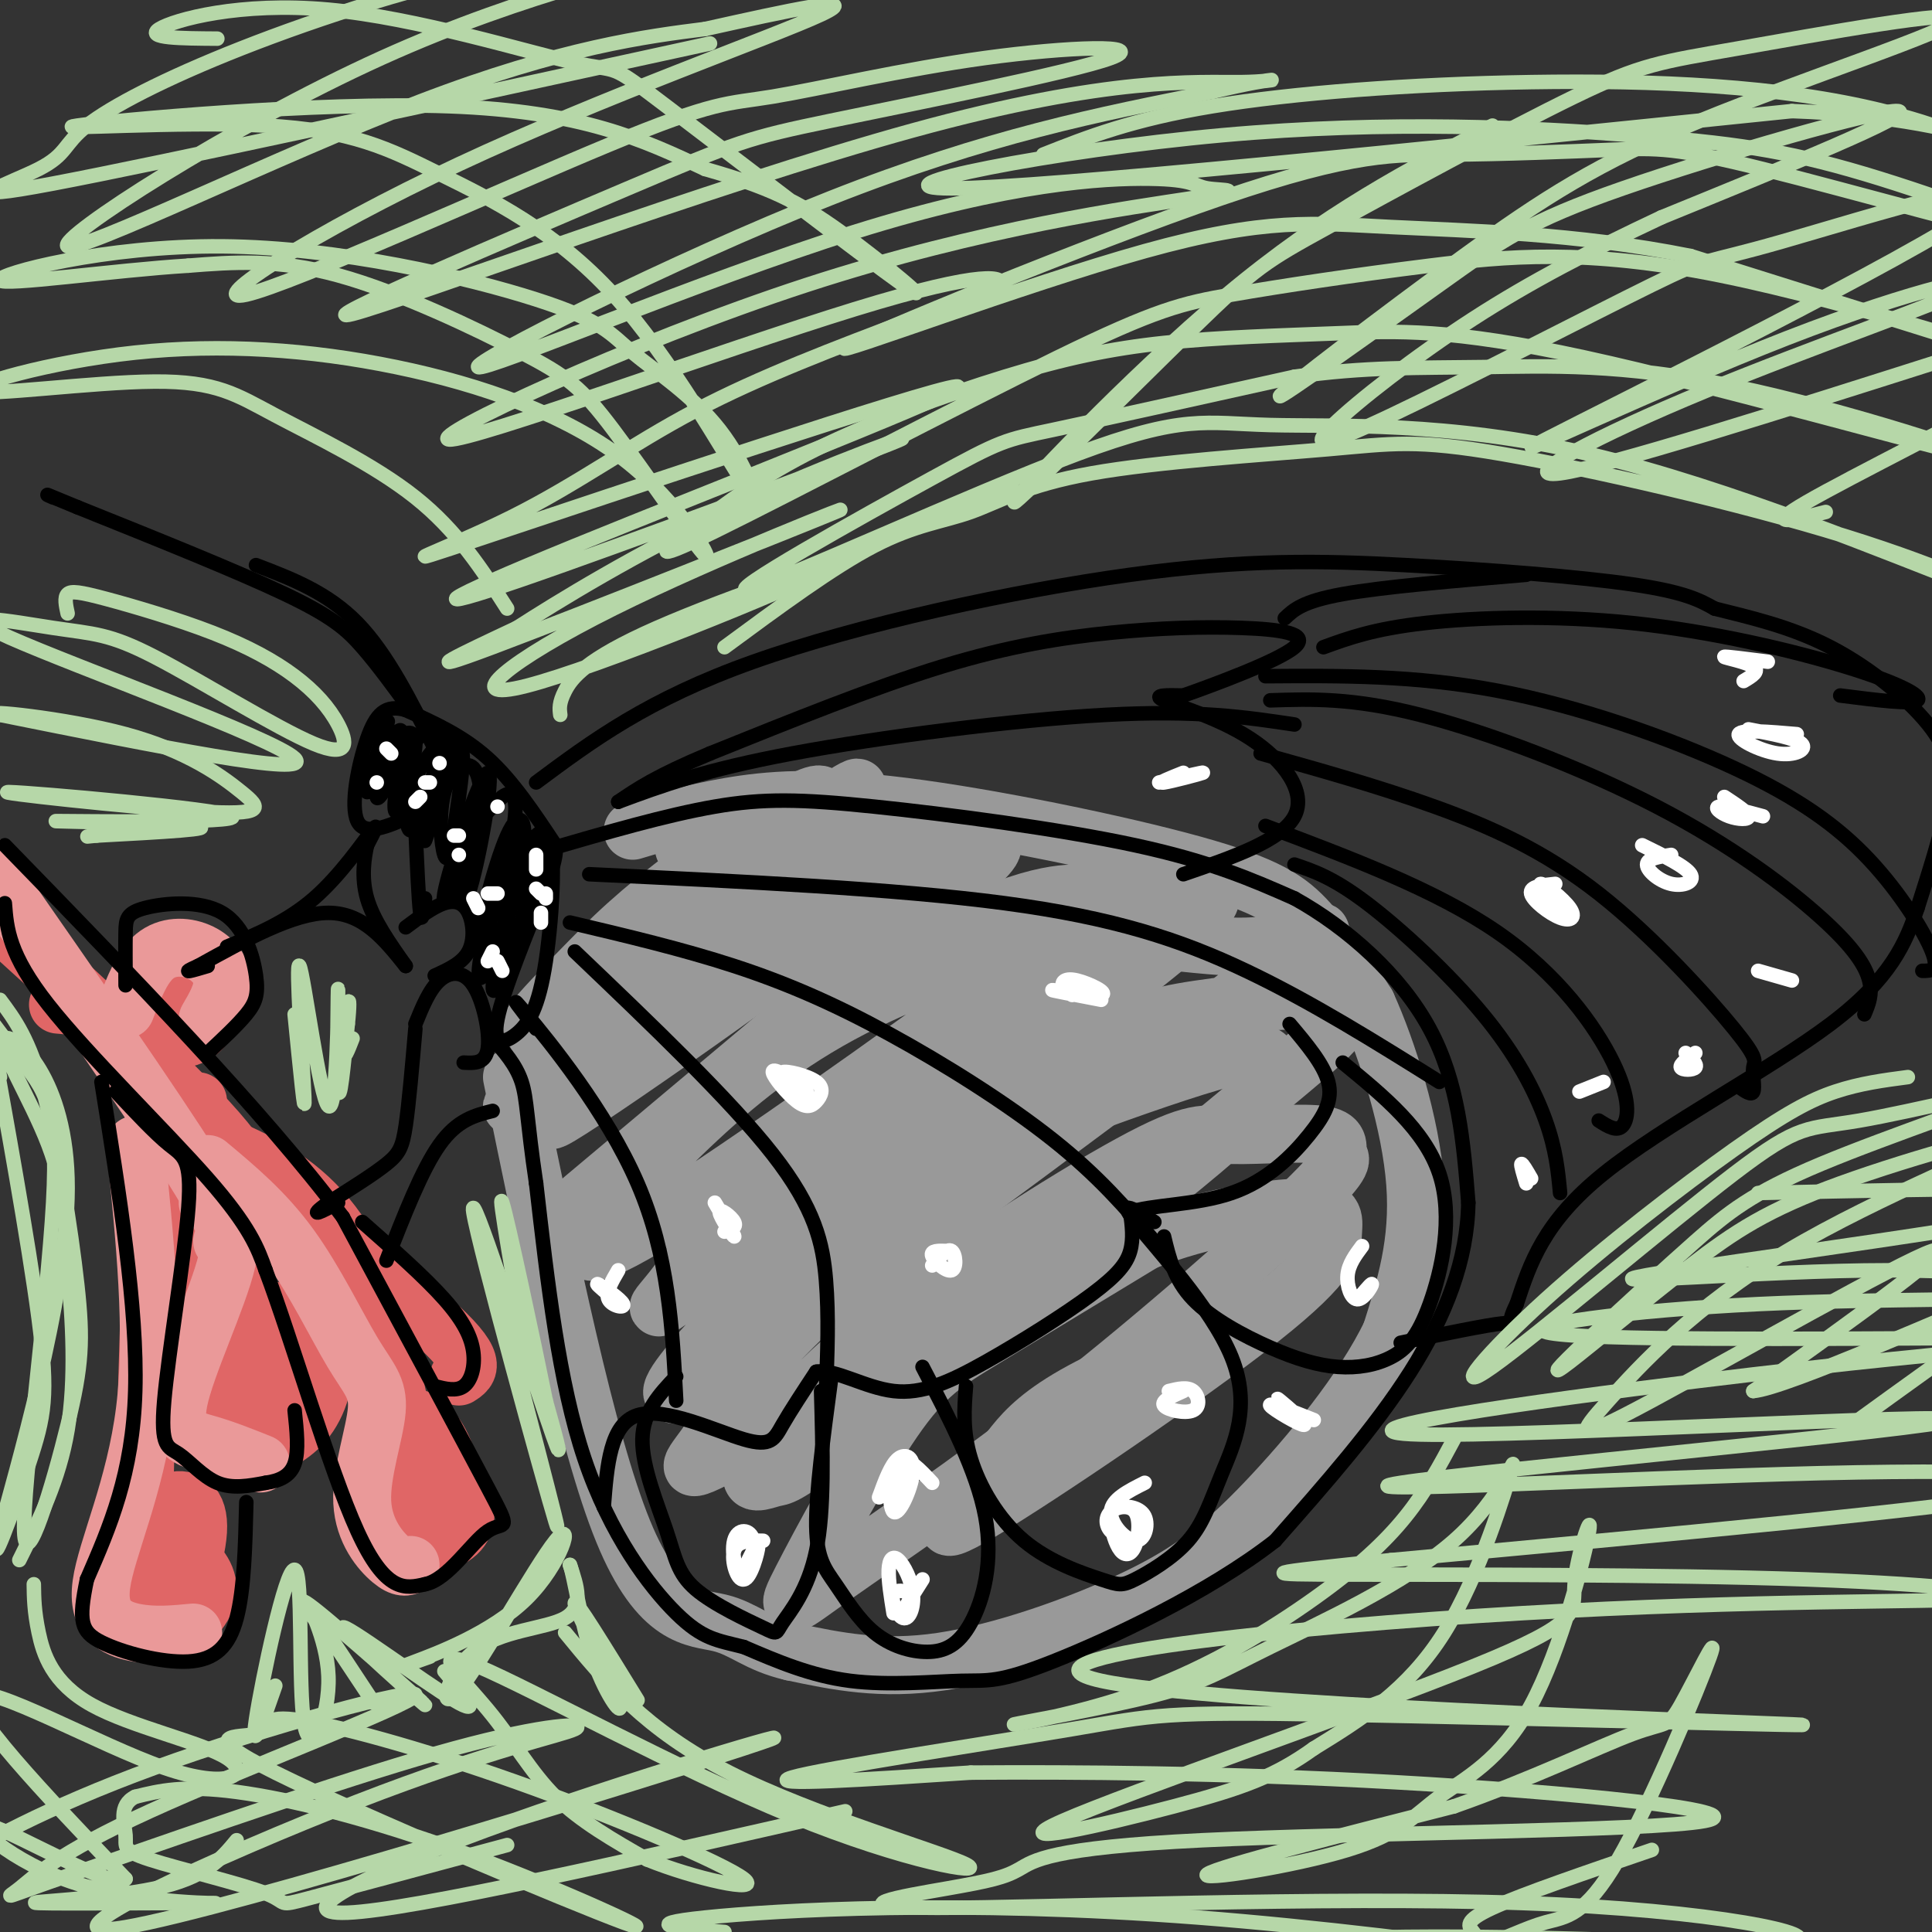<svg viewBox='0 0 400 400' version='1.1' xmlns='http://www.w3.org/2000/svg' xmlns:xlink='http://www.w3.org/1999/xlink'><rect x="0" y="0" width="400" height="400" fill="#333333" stroke="none"/><g fill='none' stroke='#e06666' stroke-width='12' stroke-linecap='round' stroke-linejoin='round'><path d='M43,294c-2.730,-4.572 -5.460,-9.144 -6,-12c-0.540,-2.856 1.110,-3.995 4,-6c2.890,-2.005 7.020,-4.874 12,-5c4.980,-0.126 10.811,2.492 13,7c2.189,4.508 0.737,10.908 -2,15c-2.737,4.092 -6.759,5.878 -10,7c-3.241,1.122 -5.703,1.582 -9,0c-3.297,-1.582 -7.430,-5.205 -8,-10c-0.570,-4.795 2.423,-10.763 6,-14c3.577,-3.237 7.738,-3.742 11,-3c3.262,0.742 5.625,2.732 7,5c1.375,2.268 1.764,4.815 1,8c-0.764,3.185 -2.680,7.008 -6,9c-3.320,1.992 -8.045,2.152 -11,0c-2.955,-2.152 -4.142,-6.618 -3,-11c1.142,-4.382 4.612,-8.681 8,-10c3.388,-1.319 6.694,0.340 10,2'/><path d='M60,276c1.703,1.505 0.960,4.268 -1,7c-1.960,2.732 -5.138,5.434 -8,6c-2.862,0.566 -5.408,-1.005 -6,-4c-0.592,-2.995 0.770,-7.413 3,-9c2.230,-1.587 5.330,-0.343 6,2c0.670,2.343 -1.089,5.785 -3,8c-1.911,2.215 -3.975,3.204 -5,3c-1.025,-0.204 -1.013,-1.602 -1,-3'/><path d='M31,336c-2.124,-2.101 -4.248,-4.202 -5,-7c-0.752,-2.798 -0.133,-6.295 2,-8c2.133,-1.705 5.780,-1.620 9,0c3.220,1.620 6.014,4.775 6,8c-0.014,3.225 -2.835,6.520 -6,8c-3.165,1.480 -6.676,1.144 -9,-2c-2.324,-3.144 -3.463,-9.095 -2,-14c1.463,-4.905 5.529,-8.762 9,-10c3.471,-1.238 6.348,0.145 6,6c-0.348,5.855 -3.922,16.183 -7,19c-3.078,2.817 -5.660,-1.877 -6,-7c-0.340,-5.123 1.561,-10.674 4,-13c2.439,-2.326 5.417,-1.428 7,0c1.583,1.428 1.772,3.384 1,7c-0.772,3.616 -2.506,8.890 -4,11c-1.494,2.110 -2.747,1.055 -4,0'/><path d='M32,334c-0.167,-2.833 1.417,-9.917 3,-17'/><path d='M85,323c-3.543,-6.394 -7.085,-12.787 -7,-18c0.085,-5.213 3.799,-9.244 7,-9c3.201,0.244 5.891,4.765 7,10c1.109,5.235 0.639,11.186 -1,14c-1.639,2.814 -4.447,2.491 -7,1c-2.553,-1.491 -4.853,-4.152 -6,-8c-1.147,-3.848 -1.143,-8.884 0,-12c1.143,-3.116 3.425,-4.313 5,-5c1.575,-0.687 2.444,-0.864 5,2c2.556,2.864 6.799,8.768 8,13c1.201,4.232 -0.640,6.790 -4,8c-3.360,1.210 -8.237,1.070 -11,-3c-2.763,-4.070 -3.411,-12.070 -2,-17c1.411,-4.930 4.880,-6.789 8,-5c3.120,1.789 5.891,7.225 6,11c0.109,3.775 -2.446,5.887 -5,8'/><path d='M88,313c-2.167,0.000 -5.083,-4.000 -8,-8'/><path d='M50,277c0.571,-9.000 1.143,-18.000 2,-24c0.857,-6.000 2.000,-9.000 -9,-21c-11.000,-12.000 -34.143,-33.000 -43,-41c-8.857,-8.000 -3.429,-3.000 2,2'/><path d='M12,208c6.600,0.578 13.200,1.156 18,16c4.800,14.844 7.800,43.956 9,54c1.200,10.044 0.600,1.022 0,-8'/><path d='M31,269c-0.667,21.333 -1.333,42.667 -1,50c0.333,7.333 1.667,0.667 3,-6'/><path d='M85,302c-3.024,-14.774 -6.048,-29.548 -11,-40c-4.952,-10.452 -11.833,-16.583 -20,-21c-8.167,-4.417 -17.619,-7.119 -20,-9c-2.381,-1.881 2.310,-2.940 7,-4'/><path d='M95,285c2.222,-1.400 4.444,-2.800 -6,-12c-10.444,-9.200 -33.556,-26.200 -44,-35c-10.444,-8.800 -8.222,-9.400 -6,-10'/><path d='M31,216c1.756,-3.975 3.511,-7.951 6,-9c2.489,-1.049 5.711,0.828 6,3c0.289,2.172 -2.354,4.639 -5,5c-2.646,0.361 -5.296,-1.384 -6,-4c-0.704,-2.616 0.538,-6.101 2,-8c1.462,-1.899 3.144,-2.210 5,-2c1.856,0.210 3.884,0.941 2,4c-1.884,3.059 -7.681,8.445 -9,9c-1.319,0.555 1.841,-3.723 5,-8'/></g>
<g fill='none' stroke='#ea9999' stroke-width='12' stroke-linecap='round' stroke-linejoin='round'><path d='M54,303c-3.649,-1.464 -7.298,-2.929 -11,-4c-3.702,-1.071 -7.458,-1.750 -6,-9c1.458,-7.250 8.131,-21.071 10,-29c1.869,-7.929 -1.065,-9.964 -4,-12'/><path d='M46,257c1.083,-1.000 2.167,-2.000 -6,-15c-8.167,-13.000 -25.583,-38.000 -43,-63'/><path d='M28,237c2.000,19.470 4.000,38.940 2,55c-2.000,16.060 -8.000,28.708 -9,36c-1.000,7.292 3.000,9.226 7,10c4.000,0.774 8.000,0.387 12,0'/><path d='M85,324c-0.900,0.418 -1.800,0.835 -4,-1c-2.200,-1.835 -5.700,-5.923 -6,-12c-0.300,-6.077 2.600,-14.144 3,-19c0.400,-4.856 -1.700,-6.500 -5,-12c-3.300,-5.500 -7.800,-14.857 -13,-22c-5.200,-7.143 -11.100,-12.071 -17,-17'/><path d='M26,209c1.685,-4.405 3.369,-8.810 6,-11c2.631,-2.190 6.208,-2.167 9,-1c2.792,1.167 4.798,3.476 5,6c0.202,2.524 -1.399,5.262 -3,8'/></g>
<g fill='none' stroke='#999999' stroke-width='12' stroke-linecap='round' stroke-linejoin='round'><path d='M131,172c6.022,-1.818 12.045,-3.636 20,-5c7.955,-1.364 17.844,-2.273 36,0c18.156,2.273 44.581,7.727 60,12c15.419,4.273 19.834,7.364 24,12c4.166,4.636 8.083,10.818 12,17'/><path d='M283,208c4.311,9.489 9.089,24.711 10,37c0.911,12.289 -2.044,21.644 -5,31'/><path d='M288,276c-5.565,11.724 -16.976,25.534 -26,35c-9.024,9.466 -15.660,14.587 -27,20c-11.340,5.413 -27.383,11.118 -40,13c-12.617,1.882 -21.809,-0.059 -31,-2'/><path d='M164,342c-7.274,-1.655 -9.958,-4.792 -15,-6c-5.042,-1.208 -12.440,-0.488 -20,-19c-7.560,-18.512 -15.280,-56.256 -23,-94'/><path d='M152,178c-6.051,-0.824 -12.103,-1.647 -10,-3c2.103,-1.353 12.359,-3.235 23,-6c10.641,-2.765 21.667,-6.415 10,2c-11.667,8.415 -46.027,28.893 -48,29c-1.973,0.107 28.440,-20.157 42,-30c13.560,-9.843 10.266,-9.265 -5,2c-15.266,11.265 -42.505,33.219 -51,39c-8.495,5.781 1.752,-4.609 12,-15'/><path d='M125,196c5.807,-5.851 14.324,-12.980 26,-21c11.676,-8.020 26.509,-16.932 15,-4c-11.509,12.932 -49.362,47.709 -58,56c-8.638,8.291 11.939,-9.905 36,-26c24.061,-16.095 51.605,-30.089 41,-20c-10.605,10.089 -59.358,44.261 -69,50c-9.642,5.739 19.828,-16.957 36,-29c16.172,-12.043 19.046,-13.435 27,-17c7.954,-3.565 20.987,-9.304 25,-10c4.013,-0.696 -0.993,3.652 -6,8'/><path d='M198,183c-21.197,18.312 -71.189,60.093 -77,65c-5.811,4.907 32.559,-27.061 58,-44c25.441,-16.939 37.952,-18.849 43,-19c5.048,-0.151 2.634,1.457 7,-1c4.366,-2.457 15.512,-8.977 0,3c-15.512,11.977 -57.682,42.452 -81,58c-23.318,15.548 -27.785,16.167 -26,12c1.785,-4.167 9.821,-13.122 19,-22c9.179,-8.878 19.502,-17.679 33,-25c13.498,-7.321 30.173,-13.163 48,-19c17.827,-5.837 36.808,-11.668 25,0c-11.808,11.668 -54.404,40.834 -97,70'/><path d='M150,261c-18.008,13.130 -14.530,10.953 -10,5c4.530,-5.953 10.110,-15.684 26,-28c15.890,-12.316 42.089,-27.219 56,-35c13.911,-7.781 15.534,-8.441 21,-8c5.466,0.441 14.775,1.983 23,0c8.225,-1.983 15.367,-7.492 -12,13c-27.367,20.492 -89.244,66.986 -108,78c-18.756,11.014 5.609,-13.450 18,-26c12.391,-12.550 12.808,-13.185 22,-19c9.192,-5.815 27.160,-16.809 38,-23c10.840,-6.191 14.551,-7.579 24,-9c9.449,-1.421 24.636,-2.876 29,-1c4.364,1.876 -2.094,7.082 -14,17c-11.906,9.918 -29.259,24.548 -49,38c-19.741,13.452 -41.871,25.726 -64,38'/><path d='M150,301c-10.791,5.816 -5.769,1.357 -3,-3c2.769,-4.357 3.284,-8.611 13,-19c9.716,-10.389 28.631,-26.913 40,-36c11.369,-9.087 15.190,-10.738 24,-14c8.810,-3.262 22.610,-8.134 30,-10c7.390,-1.866 8.372,-0.727 9,1c0.628,1.727 0.903,4.042 -5,10c-5.903,5.958 -17.982,15.557 -35,29c-17.018,13.443 -38.973,30.728 -50,39c-11.027,8.272 -11.125,7.532 -13,8c-1.875,0.468 -5.526,2.146 -4,-2c1.526,-4.146 8.230,-14.116 24,-27c15.770,-12.884 40.606,-28.683 54,-36c13.394,-7.317 15.347,-6.153 21,-6c5.653,0.153 15.005,-0.704 19,0c3.995,0.704 2.631,2.970 3,4c0.369,1.030 2.470,0.823 -7,10c-9.470,9.177 -30.510,27.736 -50,43c-19.490,15.264 -37.430,27.231 -47,34c-9.570,6.769 -10.771,8.340 -7,1c3.771,-7.340 12.515,-23.592 19,-33c6.485,-9.408 10.710,-11.974 19,-17c8.290,-5.026 20.645,-12.513 33,-20'/><path d='M237,257c12.221,-4.867 26.274,-7.034 33,-7c6.726,0.034 6.126,2.267 6,5c-0.126,2.733 0.224,5.964 -15,18c-15.224,12.036 -46.021,32.877 -58,40c-11.979,7.123 -5.139,0.528 -1,-4c4.139,-4.528 5.576,-6.988 8,-10c2.424,-3.012 5.835,-6.575 14,-11c8.165,-4.425 21.082,-9.713 34,-15'/></g>
<g fill='none' stroke='#000000' stroke-width='3' stroke-linecap='round' stroke-linejoin='round'><path d='M113,176c12.470,-3.631 24.940,-7.262 35,-9c10.060,-1.738 17.708,-1.583 33,0c15.292,1.583 38.226,4.595 54,8c15.774,3.405 24.387,7.202 33,11'/><path d='M268,186c11.000,6.111 22.000,15.889 28,27c6.000,11.111 7.000,23.556 8,36'/><path d='M304,249c-0.178,11.822 -4.622,23.378 -12,35c-7.378,11.622 -17.689,23.311 -28,35'/><path d='M264,319c-13.895,10.856 -34.632,20.498 -46,25c-11.368,4.502 -13.368,3.866 -19,4c-5.632,0.134 -14.895,1.038 -23,0c-8.105,-1.038 -15.053,-4.019 -22,-7'/><path d='M154,341c-5.560,-1.440 -8.458,-1.542 -14,-7c-5.542,-5.458 -13.726,-16.274 -19,-32c-5.274,-15.726 -7.637,-36.363 -10,-57'/><path d='M111,245c-1.956,-13.133 -1.844,-17.467 -3,-21c-1.156,-3.533 -3.578,-6.267 -6,-9'/><path d='M115,175c-4.417,-6.667 -8.833,-13.333 -14,-18c-5.167,-4.667 -11.083,-7.333 -17,-10'/><path d='M84,147c-4.190,-1.214 -6.167,0.750 -8,6c-1.833,5.250 -3.524,13.786 -2,17c1.524,3.214 6.262,1.107 11,-1'/><path d='M85,169c2.000,-1.333 1.500,-4.167 1,-7'/><path d='M85,147c-3.400,-4.667 -6.800,-9.333 -10,-13c-3.200,-3.667 -6.200,-6.333 -16,-11c-9.800,-4.667 -26.400,-11.333 -43,-18'/><path d='M16,105c-8.000,-3.333 -6.500,-2.667 -5,-2'/><path d='M53,117c7.417,2.833 14.833,5.667 21,12c6.167,6.333 11.083,16.167 16,26'/><path d='M47,196c6.244,-2.600 12.489,-5.200 18,-10c5.511,-4.800 10.289,-11.800 12,-14c1.711,-2.200 0.356,0.400 -1,3'/><path d='M76,175c-0.511,2.289 -1.289,6.511 0,11c1.289,4.489 4.644,9.244 8,14'/><path d='M84,200c-4.417,-5.500 -8.833,-11.000 -16,-11c-7.167,0.000 -17.083,5.500 -27,11'/><path d='M41,200c-4.167,1.833 -1.083,0.917 2,0'/><path d='M86,213c-0.667,7.733 -1.333,15.467 -2,20c-0.667,4.533 -1.333,5.867 -4,8c-2.667,2.133 -7.333,5.067 -12,8'/><path d='M68,249c-2.489,1.778 -2.711,2.222 -2,2c0.711,-0.222 2.356,-1.111 4,-2'/><path d='M102,230c-3.667,0.917 -7.333,1.833 -11,7c-3.667,5.167 -7.333,14.583 -11,24'/><path d='M86,212c1.440,-3.548 2.881,-7.095 5,-9c2.119,-1.905 4.917,-2.167 7,1c2.083,3.167 3.452,9.762 3,13c-0.452,3.238 -2.726,3.119 -5,3'/><path d='M90,202c2.857,-1.298 5.714,-2.595 7,-5c1.286,-2.405 1.000,-5.917 0,-8c-1.000,-2.083 -2.714,-2.738 -5,-2c-2.286,0.738 -5.143,2.869 -8,5'/><path d='M86,171c0.333,7.750 0.667,15.500 1,18c0.333,2.500 0.667,-0.250 1,-3'/><path d='M78,158c1.470,-5.358 2.940,-10.717 2,-8c-0.940,2.717 -4.290,13.509 -4,14c0.290,0.491 4.221,-9.318 6,-12c1.779,-2.682 1.405,1.762 0,6c-1.405,4.238 -3.840,8.270 -4,7c-0.160,-1.270 1.957,-7.842 4,-11c2.043,-3.158 4.012,-2.902 4,0c-0.012,2.902 -2.006,8.451 -4,14'/><path d='M82,168c-0.662,0.306 -0.316,-5.929 2,-11c2.316,-5.071 6.603,-8.980 7,-5c0.397,3.980 -3.097,15.848 -5,19c-1.903,3.152 -2.217,-2.411 -1,-7c1.217,-4.589 3.964,-8.202 6,-10c2.036,-1.798 3.360,-1.781 2,4c-1.360,5.781 -5.405,17.326 -5,16c0.405,-1.326 5.258,-15.522 7,-18c1.742,-2.478 0.371,6.761 -1,16'/><path d='M94,172c-0.520,4.273 -1.321,6.955 -2,5c-0.679,-1.955 -1.237,-8.547 0,-13c1.237,-4.453 4.269,-6.766 6,-5c1.731,1.766 2.160,7.610 0,15c-2.160,7.390 -6.910,16.325 -6,11c0.910,-5.325 7.481,-24.912 9,-25c1.519,-0.088 -2.014,19.322 -4,25c-1.986,5.678 -2.425,-2.378 -1,-8c1.425,-5.622 4.712,-8.811 8,-12'/><path d='M104,165c2.191,-1.728 3.667,-0.050 2,8c-1.667,8.050 -6.479,22.470 -7,22c-0.521,-0.470 3.247,-15.829 6,-22c2.753,-6.171 4.489,-3.153 3,5c-1.489,8.153 -6.204,21.441 -8,24c-1.796,2.559 -0.672,-5.610 2,-13c2.672,-7.390 6.891,-14.001 9,-16c2.109,-1.999 2.106,0.616 0,8c-2.106,7.384 -6.316,19.538 -8,23c-1.684,3.462 -0.842,-1.769 0,-7'/><path d='M103,197c2.194,-7.866 7.679,-24.030 10,-24c2.321,0.030 1.478,16.256 0,26c-1.478,9.744 -3.590,13.008 -6,15c-2.410,1.992 -5.117,2.712 -4,-3c1.117,-5.712 6.059,-17.856 11,-30'/><path d='M114,181c1.833,-6.000 0.917,-6.000 0,-6'/><path d='M122,181c31.644,1.489 63.289,2.978 86,6c22.711,3.022 36.489,7.578 50,14c13.511,6.422 26.756,14.711 40,23'/><path d='M118,191c11.637,2.750 23.274,5.500 34,9c10.726,3.500 20.542,7.750 32,14c11.458,6.250 24.560,14.500 34,22c9.440,7.500 15.220,14.250 21,21'/><path d='M119,197c16.089,15.356 32.178,30.711 41,42c8.822,11.289 10.378,18.511 11,26c0.622,7.489 0.311,15.244 0,23'/><path d='M111,213c-3.222,-4.156 -6.444,-8.311 -2,-3c4.444,5.311 16.556,20.089 23,35c6.444,14.911 7.222,29.956 8,45'/><path d='M125,312c0.667,-8.619 1.333,-17.238 7,-19c5.667,-1.762 16.333,3.333 22,5c5.667,1.667 6.333,-0.095 8,-3c1.667,-2.905 4.333,-6.952 7,-11'/><path d='M169,284c3.877,-0.627 10.069,3.304 16,4c5.931,0.696 11.600,-1.844 19,-6c7.400,-4.156 16.531,-9.926 22,-14c5.469,-4.074 7.277,-6.450 8,-9c0.723,-2.550 0.362,-5.275 0,-8'/><path d='M234,251c3.876,-1.553 13.565,-1.437 21,-4c7.435,-2.563 12.617,-7.805 16,-12c3.383,-4.195 4.967,-7.341 4,-11c-0.967,-3.659 -4.483,-7.829 -8,-12'/><path d='M172,286c-1.551,11.587 -3.102,23.175 -3,30c0.102,6.825 1.859,8.888 4,12c2.141,3.112 4.668,7.273 8,10c3.332,2.727 7.471,4.020 11,4c3.529,-0.020 6.450,-1.351 9,-6c2.550,-4.649 4.729,-12.614 3,-22c-1.729,-9.386 -7.364,-20.193 -13,-31'/><path d='M200,287c-0.373,4.645 -0.747,9.291 1,15c1.747,5.709 5.614,12.482 11,17c5.386,4.518 12.291,6.781 16,8c3.709,1.219 4.223,1.394 7,0c2.777,-1.394 7.816,-4.357 11,-8c3.184,-3.643 4.513,-7.966 7,-14c2.487,-6.034 6.131,-13.778 2,-24c-4.131,-10.222 -16.037,-22.920 -20,-28c-3.963,-5.080 0.019,-2.540 4,0'/><path d='M241,256c1.073,4.488 2.147,8.977 6,13c3.853,4.023 10.487,7.581 16,10c5.513,2.419 9.905,3.701 14,4c4.095,0.299 7.891,-0.384 11,-2c3.109,-1.616 5.529,-4.166 8,-11c2.471,-6.834 4.992,-17.953 2,-27c-2.992,-9.047 -11.496,-16.024 -20,-23'/><path d='M170,288c0.353,12.327 0.706,24.655 -1,33c-1.706,8.345 -5.472,12.708 -7,15c-1.528,2.292 -0.818,2.512 -4,1c-3.182,-1.512 -10.255,-4.756 -14,-8c-3.745,-3.244 -4.162,-6.489 -6,-12c-1.838,-5.511 -5.097,-13.289 -5,-19c0.097,-5.711 3.548,-9.356 7,-13'/><path d='M111,162c11.566,-8.612 23.132,-17.225 45,-25c21.868,-7.775 54.037,-14.713 78,-18c23.963,-3.287 39.721,-2.923 57,-2c17.279,0.923 36.080,2.407 47,4c10.920,1.593 13.960,3.297 17,5'/><path d='M355,126c6.860,1.743 15.509,3.601 24,8c8.491,4.399 16.825,11.338 21,17c4.175,5.662 4.193,10.046 3,16c-1.193,5.954 -3.596,13.477 -6,21'/><path d='M397,188c-2.417,7.155 -5.458,14.542 -18,24c-12.542,9.458 -34.583,20.988 -47,31c-12.417,10.012 -15.208,18.506 -18,27'/><path d='M314,270c-2.533,4.911 0.133,3.689 -3,4c-3.133,0.311 -12.067,2.156 -21,4'/><path d='M245,181c10.179,-3.494 20.357,-6.988 23,-12c2.643,-5.012 -2.250,-11.542 -9,-16c-6.750,-4.458 -15.357,-6.845 -18,-8c-2.643,-1.155 0.679,-1.077 4,-1'/><path d='M245,144c6.166,-2.175 19.580,-7.113 23,-10c3.420,-2.887 -3.156,-3.722 -11,-4c-7.844,-0.278 -16.958,0.002 -27,1c-10.042,0.998 -21.012,2.714 -35,7c-13.988,4.286 -30.994,11.143 -48,18'/><path d='M147,156c-11.167,4.667 -15.083,7.333 -19,10'/><path d='M128,166c8.844,-3.289 17.689,-6.578 36,-10c18.311,-3.422 46.089,-6.978 65,-8c18.911,-1.022 28.956,0.489 39,2'/><path d='M262,140c15.480,-0.113 30.960,-0.226 48,3c17.040,3.226 35.640,9.793 49,16c13.360,6.207 21.482,12.056 28,19c6.518,6.944 11.434,14.984 13,19c1.566,4.016 -0.217,4.008 -2,4'/><path d='M263,145c8.502,-0.279 17.005,-0.558 31,3c13.995,3.558 33.483,10.954 49,19c15.517,8.046 27.062,16.743 34,23c6.938,6.257 9.268,10.073 10,13c0.732,2.927 -0.134,4.963 -1,7'/><path d='M261,156c12.183,3.406 24.367,6.813 36,11c11.633,4.187 22.717,9.155 34,18c11.283,8.845 22.767,21.567 28,28c5.233,6.433 4.217,6.578 4,8c-0.217,1.422 0.367,4.121 0,5c-0.367,0.879 -1.683,-0.060 -3,-1'/><path d='M262,171c17.661,6.637 35.321,13.274 48,22c12.679,8.726 20.375,19.542 24,27c3.625,7.458 3.179,11.560 2,13c-1.179,1.440 -3.089,0.220 -5,-1'/><path d='M268,179c3.994,1.345 7.988,2.690 15,8c7.012,5.310 17.042,14.583 24,23c6.958,8.417 10.845,15.976 13,22c2.155,6.024 2.577,10.512 3,15'/><path d='M274,134c5.195,-1.898 10.389,-3.796 21,-5c10.611,-1.204 26.638,-1.715 43,0c16.362,1.715 33.059,5.654 44,9c10.941,3.346 16.126,6.099 15,7c-1.126,0.901 -8.563,-0.049 -16,-1'/><path d='M266,128c1.833,-1.750 3.667,-3.500 12,-5c8.333,-1.500 23.167,-2.750 38,-4'/></g>
<g fill='none' stroke='#ffffff' stroke-width='3' stroke-linecap='round' stroke-linejoin='round'><path d='M81,156c0.000,0.000 -1.000,-1.000 -1,-1'/><path d='M78,162c0.000,0.000 0.000,0.000 0,0'/><path d='M91,158c0.000,0.000 0.000,0.000 0,0'/><path d='M86,166c0.000,0.000 1.000,-1.000 1,-1'/><path d='M88,162c0.000,0.000 1.000,0.000 1,0'/><path d='M103,167c0.000,0.000 0.000,0.000 0,0'/><path d='M95,177c0.000,0.000 0.000,0.000 0,0'/><path d='M95,173c0.000,0.000 -1.000,0.000 -1,0'/><path d='M101,185c0.000,0.000 2.000,0.000 2,0'/><path d='M111,177c0.000,0.000 0.000,3.000 0,3'/><path d='M112,189c0.000,0.000 0.000,2.000 0,2'/><path d='M101,199c0.000,0.000 1.000,-2.000 1,-2'/><path d='M98,186c0.000,0.000 1.000,2.000 1,2'/><path d='M103,199c0.000,0.000 1.000,2.000 1,2'/><path d='M113,185c0.000,0.000 0.000,1.000 0,1'/><path d='M111,184c0.000,0.000 1.000,1.000 1,1'/></g>
<g fill='none' stroke='#000000' stroke-width='3' stroke-linecap='round' stroke-linejoin='round'><path d='M1,187c0.400,5.289 0.800,10.578 9,21c8.200,10.422 24.200,25.978 33,36c8.800,10.022 10.400,14.511 12,19'/><path d='M55,263c5.467,14.467 13.133,41.133 19,54c5.867,12.867 9.933,11.933 14,11'/><path d='M88,328c4.750,-0.917 9.625,-8.708 13,-11c3.375,-2.292 5.250,0.917 0,-9c-5.250,-9.917 -17.625,-32.958 -30,-56'/><path d='M71,252c-16.667,-22.167 -43.333,-49.583 -70,-77'/><path d='M24,226c4.033,4.314 8.066,8.628 11,11c2.934,2.372 4.770,2.801 4,13c-0.770,10.199 -4.144,30.167 -5,40c-0.856,9.833 0.808,9.532 3,11c2.192,1.468 4.912,4.705 8,6c3.088,1.295 6.544,0.647 10,0'/><path d='M55,307c2.889,-0.400 5.111,-1.400 6,-4c0.889,-2.600 0.444,-6.800 0,-11'/><path d='M75,253c6.482,5.726 12.964,11.452 17,16c4.036,4.548 5.625,7.917 6,11c0.375,3.083 -0.464,5.881 -2,7c-1.536,1.119 -3.768,0.560 -6,0'/><path d='M43,218c3.064,-2.856 6.127,-5.711 8,-8c1.873,-2.289 2.554,-4.011 2,-8c-0.554,-3.989 -2.344,-10.244 -7,-13c-4.656,-2.756 -12.176,-2.011 -16,-1c-3.824,1.011 -3.950,2.289 -4,5c-0.050,2.711 -0.025,6.856 0,11'/><path d='M21,224c3.750,23.417 7.500,46.833 7,64c-0.500,17.167 -5.250,28.083 -10,39'/><path d='M18,327c-1.805,8.668 -1.319,10.839 3,13c4.319,2.161 12.470,4.313 18,4c5.530,-0.313 8.437,-3.089 10,-9c1.563,-5.911 1.781,-14.955 2,-24'/></g>
<g fill='none' stroke='#ffffff' stroke-width='3' stroke-linecap='round' stroke-linejoin='round'><path d='M154,325c1.512,-3.128 3.024,-6.256 3,-5c-0.024,1.256 -1.584,6.897 -3,7c-1.416,0.103 -2.689,-5.332 -2,-8c0.689,-2.668 3.339,-2.571 4,0c0.661,2.571 -0.668,7.615 -2,8c-1.332,0.385 -2.666,-3.890 -2,-6c0.666,-2.110 3.333,-2.055 6,-2'/><path d='M182,310c1.235,-3.387 2.469,-6.775 4,-8c1.531,-1.225 3.358,-0.288 3,3c-0.358,3.288 -2.903,8.925 -4,8c-1.097,-0.925 -0.748,-8.413 0,-9c0.748,-0.587 1.894,5.727 2,6c0.106,0.273 -0.827,-5.493 0,-7c0.827,-1.507 3.413,1.247 6,4'/><path d='M185,334c-0.549,-3.416 -1.098,-6.833 -1,-9c0.098,-2.167 0.843,-3.085 2,-2c1.157,1.085 2.727,4.174 3,7c0.273,2.826 -0.750,5.390 -2,5c-1.250,-0.390 -2.727,-3.733 -2,-5c0.727,-1.267 3.657,-0.456 4,1c0.343,1.456 -1.902,3.559 -2,3c-0.098,-0.559 1.951,-3.779 4,-7'/><path d='M235,319c-1.967,-0.444 -3.934,-0.888 -5,-2c-1.066,-1.112 -1.232,-2.892 0,-4c1.232,-1.108 3.863,-1.545 5,0c1.137,1.545 0.779,5.070 0,7c-0.779,1.930 -1.979,2.264 -3,1c-1.021,-1.264 -1.863,-4.125 -2,-6c-0.137,-1.875 0.430,-2.762 2,-3c1.570,-0.238 4.142,0.173 5,2c0.858,1.827 0.000,5.069 -2,5c-2.000,-0.069 -5.143,-3.448 -5,-6c0.143,-2.552 3.571,-4.276 7,-6'/><path d='M242,288c1.911,-0.464 3.821,-0.929 5,0c1.179,0.929 1.625,3.250 0,4c-1.625,0.750 -5.321,-0.071 -6,-1c-0.679,-0.929 1.661,-1.964 4,-3'/><path d='M267,292c-1.673,-1.548 -3.345,-3.095 -2,-2c1.345,1.095 5.708,4.833 5,5c-0.708,0.167 -6.488,-3.238 -7,-4c-0.512,-0.762 4.244,1.119 9,3'/><path d='M282,268c1.107,-1.298 2.214,-2.595 2,-2c-0.214,0.595 -1.750,3.083 -3,3c-1.250,-0.083 -2.214,-2.738 -2,-5c0.214,-2.262 1.607,-4.131 3,-6'/><path d='M240,162c4.778,-1.111 9.556,-2.222 9,-2c-0.556,0.222 -6.444,1.778 -8,2c-1.556,0.222 1.222,-0.889 4,-2'/><path d='M222,206c-0.938,-0.630 -1.876,-1.260 -2,-2c-0.124,-0.740 0.565,-1.590 3,-1c2.435,0.590 6.617,2.620 5,3c-1.617,0.380 -9.033,-0.892 -10,-1c-0.967,-0.108 4.517,0.946 10,2'/><path d='M167,226c-2.886,-1.809 -5.773,-3.619 -5,-4c0.773,-0.381 5.204,0.666 7,2c1.796,1.334 0.956,2.956 0,4c-0.956,1.044 -2.026,1.512 -4,0c-1.974,-1.512 -4.850,-5.003 -5,-6c-0.150,-0.997 2.425,0.502 5,2'/><path d='M193,262c1.554,-1.804 3.107,-3.607 4,-3c0.893,0.607 1.125,3.625 0,4c-1.125,0.375 -3.607,-1.893 -4,-3c-0.393,-1.107 1.304,-1.054 3,-1'/><path d='M148,249c2.131,3.571 4.262,7.143 4,7c-0.262,-0.143 -2.917,-4.000 -3,-5c-0.083,-1.000 2.405,0.857 3,2c0.595,1.143 -0.702,1.571 -2,2'/><path d='M126,268c-1.512,-1.292 -3.024,-2.583 -2,-2c1.024,0.583 4.583,3.042 5,4c0.417,0.958 -2.310,0.417 -3,-1c-0.690,-1.417 0.655,-3.708 2,-6'/><path d='M323,189c-2.375,-3.005 -4.750,-6.010 -4,-6c0.750,0.010 4.624,3.033 6,5c1.376,1.967 0.255,2.876 -2,2c-2.255,-0.876 -5.644,-3.536 -6,-5c-0.356,-1.464 2.322,-1.732 5,-2'/><path d='M340,175c4.500,2.202 9.000,4.405 10,6c1.000,1.595 -1.500,2.583 -4,2c-2.500,-0.583 -5.000,-2.738 -5,-4c-0.000,-1.262 2.500,-1.631 5,-2'/><path d='M357,165c2.452,1.619 4.905,3.238 5,4c0.095,0.762 -2.167,0.667 -4,0c-1.833,-0.667 -3.238,-1.905 -2,-2c1.238,-0.095 5.119,0.952 9,2'/><path d='M362,151c4.905,0.923 9.810,1.845 11,3c1.190,1.155 -1.333,2.542 -5,2c-3.667,-0.542 -8.476,-3.012 -8,-4c0.476,-0.988 6.238,-0.494 12,0'/><path d='M361,141c1.711,-1.022 3.422,-2.044 2,-3c-1.422,-0.956 -5.978,-1.844 -6,-2c-0.022,-0.156 4.489,0.422 9,1'/><path d='M364,201c0.000,0.000 7.000,2.000 7,2'/><path d='M349,218c1.244,1.200 2.489,2.400 2,3c-0.489,0.600 -2.711,0.600 -3,0c-0.289,-0.600 1.356,-1.800 3,-3'/><path d='M327,226c0.000,0.000 5.000,-2.000 5,-2'/><path d='M316,245c-0.583,-1.917 -1.167,-3.833 -1,-4c0.167,-0.167 1.083,1.417 2,3'/></g>
<g fill='none' stroke='#b6d7a8' stroke-width='3' stroke-linecap='round' stroke-linejoin='round'><path d='M395,223c-4.956,0.654 -9.911,1.307 -15,3c-5.089,1.693 -10.311,4.424 -21,12c-10.689,7.576 -26.844,19.995 -39,31c-12.156,11.005 -20.313,20.595 -11,14c9.313,-6.595 36.096,-29.374 50,-40c13.904,-10.626 14.927,-9.099 26,-11c11.073,-1.901 32.195,-7.231 31,-6c-1.195,1.231 -24.706,9.024 -39,15c-14.294,5.976 -19.370,10.136 -26,16c-6.630,5.864 -14.815,13.432 -23,21'/><path d='M328,278c-5.457,5.155 -7.600,7.542 -3,4c4.600,-3.542 15.942,-13.012 25,-20c9.058,-6.988 15.830,-11.494 31,-17c15.170,-5.506 38.737,-12.010 37,-10c-1.737,2.010 -28.778,12.536 -48,24c-19.222,11.464 -30.627,23.867 -37,31c-6.373,7.133 -7.716,8.997 9,0c16.716,-8.997 51.490,-28.856 58,-31c6.510,-2.144 -15.245,13.428 -37,29'/><path d='M363,288c6.643,-0.488 41.750,-16.208 56,-22c14.250,-5.792 7.643,-1.655 -2,5c-9.643,6.655 -22.321,15.827 -35,25'/><path d='M301,298c-2.863,5.347 -5.726,10.694 -10,16c-4.274,5.306 -9.960,10.570 -19,17c-9.040,6.430 -21.433,14.024 -35,19c-13.567,4.976 -28.309,7.333 -27,7c1.309,-0.333 18.669,-3.357 29,-6c10.331,-2.643 13.633,-4.904 24,-10c10.367,-5.096 27.799,-13.026 38,-22c10.201,-8.974 13.169,-18.993 12,-15c-1.169,3.993 -6.477,21.998 -14,34c-7.523,12.002 -17.262,18.001 -27,24'/><path d='M272,362c-8.053,5.780 -14.685,8.229 -29,12c-14.315,3.771 -36.313,8.864 -23,3c13.313,-5.864 61.936,-22.685 85,-32c23.064,-9.315 20.569,-11.125 21,-17c0.431,-5.875 3.789,-15.816 3,-11c-0.789,4.816 -5.725,24.387 -12,36c-6.275,11.613 -13.888,15.267 -19,19c-5.112,3.733 -7.722,7.543 -19,11c-11.278,3.457 -31.222,6.559 -29,5c2.222,-1.559 26.611,-7.780 51,-14'/><path d='M301,374c15.829,-5.531 29.902,-12.358 37,-15c7.098,-2.642 7.220,-1.098 10,-6c2.780,-4.902 8.218,-16.250 6,-10c-2.218,6.250 -12.093,30.100 -19,42c-6.907,11.900 -10.848,11.852 -15,13c-4.152,1.148 -8.515,3.493 -11,4c-2.485,0.507 -3.092,-0.825 -4,-2c-0.908,-1.175 -2.117,-2.193 4,-5c6.117,-2.807 19.558,-7.404 33,-12'/><path d='M117,338c8.255,10.064 16.511,20.129 34,29c17.489,8.871 44.212,16.549 49,19c4.788,2.451 -12.358,-0.324 -36,-10c-23.642,-9.676 -53.780,-26.253 -65,-31c-11.220,-4.747 -3.521,2.337 2,9c5.521,6.663 8.863,12.904 14,18c5.137,5.096 12.068,9.048 19,13'/><path d='M134,385c9.589,3.905 24.061,7.168 20,4c-4.061,-3.168 -26.656,-12.767 -47,-20c-20.344,-7.233 -38.437,-12.099 -46,-13c-7.563,-0.901 -4.596,2.163 -8,3c-3.404,0.837 -13.180,-0.552 4,8c17.180,8.552 61.316,27.045 72,31c10.684,3.955 -12.085,-6.627 -32,-14c-19.915,-7.373 -36.976,-11.535 -48,-13c-11.024,-1.465 -16.012,-0.232 -21,1'/><path d='M28,372c-3.619,1.763 -2.166,5.671 -2,8c0.166,2.329 -0.956,3.078 5,5c5.956,1.922 18.988,5.018 24,7c5.012,1.982 2.003,2.852 9,1c6.997,-1.852 23.998,-6.426 41,-11'/><path d='M150,134c11.240,-8.290 22.481,-16.581 31,-21c8.519,-4.419 14.317,-4.968 20,-7c5.683,-2.032 11.252,-5.548 25,-8c13.748,-2.452 35.675,-3.839 49,-5c13.325,-1.161 18.047,-2.094 36,1c17.953,3.094 49.137,10.215 71,17c21.863,6.785 34.407,13.233 23,9c-11.407,-4.233 -46.763,-19.149 -76,-26c-29.237,-6.851 -52.356,-5.639 -66,-6c-13.644,-0.361 -17.813,-2.296 -40,6c-22.187,8.296 -62.390,26.822 -68,28c-5.610,1.178 23.374,-14.990 38,-23c14.626,-8.010 14.893,-7.860 25,-10c10.107,-2.140 30.053,-6.570 50,-11'/><path d='M268,78c14.487,-2.089 25.705,-1.811 39,-2c13.295,-0.189 28.668,-0.846 52,4c23.332,4.846 54.622,15.194 48,14c-6.622,-1.194 -51.155,-13.931 -79,-20c-27.845,-6.069 -39.000,-5.472 -51,-5c-12.000,0.472 -24.843,0.817 -36,2c-11.157,1.183 -20.628,3.202 -33,7c-12.372,3.798 -27.646,9.375 -39,15c-11.354,5.625 -18.787,11.296 -25,16c-6.213,4.704 -11.205,8.439 4,1c15.205,-7.439 50.606,-26.053 71,-36c20.394,-9.947 25.783,-11.226 36,-13c10.217,-1.774 25.264,-4.043 41,-6c15.736,-1.957 32.160,-3.604 60,2c27.840,5.604 67.097,18.458 68,19c0.903,0.542 -36.549,-11.229 -74,-23'/><path d='M350,53c-23.698,-4.770 -45.944,-5.197 -62,-6c-16.056,-0.803 -25.924,-1.984 -51,5c-25.076,6.984 -65.360,22.132 -62,20c3.360,-2.132 50.365,-21.544 78,-31c27.635,-9.456 35.900,-8.955 47,-9c11.100,-0.045 25.033,-0.636 34,-1c8.967,-0.364 12.966,-0.500 31,4c18.034,4.500 50.101,13.637 55,14c4.899,0.363 -17.370,-8.046 -34,-13c-16.630,-4.954 -27.623,-6.452 -48,-8c-20.377,-1.548 -50.140,-3.148 -85,0c-34.860,3.148 -74.817,11.042 -56,11c18.817,-0.042 96.409,-8.021 174,-16'/><path d='M371,23c41.201,1.435 57.203,13.023 57,14c-0.203,0.977 -16.611,-8.656 -38,-14c-21.389,-5.344 -47.759,-6.400 -73,-6c-25.241,0.400 -49.355,2.257 -66,5c-16.645,2.743 -25.823,6.371 -35,10'/><path d='M105,126c-5.157,-8.042 -10.314,-16.083 -19,-23c-8.686,-6.917 -20.900,-12.708 -29,-17c-8.100,-4.292 -12.084,-7.084 -25,-7c-12.916,0.084 -34.763,3.044 -37,2c-2.237,-1.044 15.136,-6.094 33,-8c17.864,-1.906 36.219,-0.669 54,3c17.781,3.669 34.987,9.770 47,19c12.013,9.230 18.832,21.589 17,20c-1.832,-1.589 -12.316,-17.127 -19,-26c-6.684,-8.873 -9.569,-11.081 -19,-16c-9.431,-4.919 -25.409,-12.548 -38,-16c-12.591,-3.452 -21.796,-2.726 -31,-2'/><path d='M39,55c-15.433,0.938 -38.516,4.284 -39,3c-0.484,-1.284 21.630,-7.198 46,-7c24.370,0.198 50.995,6.509 65,11c14.005,4.491 15.391,7.161 20,11c4.609,3.839 12.440,8.847 18,16c5.560,7.153 8.848,16.453 5,11c-3.848,-5.453 -14.833,-25.657 -27,-39c-12.167,-13.343 -25.517,-19.824 -36,-25c-10.483,-5.176 -18.098,-9.047 -36,-10c-17.902,-0.953 -46.089,1.013 -39,0c7.089,-1.013 49.454,-5.004 77,-4c27.546,1.004 40.273,7.002 53,13'/><path d='M146,35c12.990,3.712 18.965,6.491 28,13c9.035,6.509 21.129,16.749 13,11c-8.129,-5.749 -36.482,-27.488 -49,-37c-12.518,-9.512 -9.201,-6.797 -19,-9c-9.799,-2.203 -32.715,-9.324 -51,-11c-18.285,-1.676 -31.939,2.093 -35,4c-3.061,1.907 4.469,1.954 12,2'/><path d='M14,127c-0.359,-1.648 -0.717,-3.296 0,-4c0.717,-0.704 2.511,-0.466 8,1c5.489,1.466 14.674,4.158 22,7c7.326,2.842 12.793,5.835 17,9c4.207,3.165 7.153,6.503 9,10c1.847,3.497 2.594,7.152 -5,4c-7.594,-3.152 -23.529,-13.110 -33,-18c-9.471,-4.890 -12.477,-4.713 -21,-6c-8.523,-1.287 -22.564,-4.039 -9,2c13.564,6.039 54.733,20.868 59,25c4.267,4.132 -28.366,-2.434 -61,-9'/><path d='M0,148c-4.913,-1.127 13.304,0.557 26,4c12.696,3.443 19.872,8.645 24,12c4.128,3.355 5.210,4.863 -9,4c-14.210,-0.863 -43.711,-4.096 -39,-4c4.711,0.096 43.634,3.521 46,5c2.366,1.479 -31.824,1.014 -36,1c-4.176,-0.014 21.664,0.425 28,1c6.336,0.575 -6.832,1.288 -20,2'/><path d='M20,173c-3.333,0.333 -1.667,0.167 0,0'/><path d='M0,207c3.038,4.068 6.077,8.135 9,19c2.923,10.865 5.732,28.527 7,40c1.268,11.473 0.996,16.756 -2,29c-2.996,12.244 -8.714,31.449 -9,22c-0.286,-9.449 4.862,-47.553 6,-68c1.138,-20.447 -1.732,-23.236 -7,-30c-5.268,-6.764 -12.934,-17.504 -14,-18c-1.066,-0.496 4.467,9.252 10,19'/><path d='M0,223c-1.414,-7.144 -2.829,-14.287 -1,-4c1.829,10.287 6.901,38.005 9,54c2.099,15.995 1.224,20.268 -2,30c-3.224,9.732 -8.798,24.923 -6,14c2.798,-10.923 13.966,-47.959 14,-71c0.034,-23.041 -11.068,-32.088 -13,-31c-1.932,1.088 5.305,12.311 9,22c3.695,9.689 3.847,17.845 4,26'/><path d='M14,263c1.067,10.178 1.733,22.622 0,33c-1.733,10.378 -5.867,18.689 -10,27'/><path d='M7,328c0.035,2.797 0.071,5.594 1,10c0.929,4.406 2.752,10.421 11,15c8.248,4.579 22.922,7.722 28,11c5.078,3.278 0.559,6.690 -13,2c-13.559,-4.690 -36.160,-17.483 -39,-15c-2.840,2.483 14.080,20.241 31,38'/><path d='M26,389c-2.003,2.723 -22.511,-9.470 -28,-11c-5.489,-1.530 4.040,7.604 18,12c13.960,4.396 32.350,4.055 28,4c-4.350,-0.055 -31.440,0.178 -36,0c-4.560,-0.178 13.412,-0.765 24,-3c10.588,-2.235 13.794,-6.117 17,-10'/><path d='M57,349c-2.591,7.482 -5.182,14.963 -4,7c1.182,-7.963 6.136,-31.371 8,-31c1.864,0.371 0.638,24.522 2,32c1.362,7.478 5.314,-1.717 5,-10c-0.314,-8.283 -4.892,-15.653 -3,-13c1.892,2.653 10.255,15.329 12,18c1.745,2.671 -3.127,-4.665 -8,-12'/><path d='M69,340c-3.915,-4.985 -9.704,-11.446 -4,-7c5.704,4.446 22.900,19.800 23,20c0.100,0.200 -16.896,-14.754 -17,-16c-0.104,-1.246 16.685,11.215 23,15c6.315,3.785 2.158,-1.108 -2,-6'/><path d='M89,343c-3.532,1.264 -7.064,2.528 -3,1c4.064,-1.528 15.726,-5.848 23,-13c7.274,-7.152 10.162,-17.135 6,-12c-4.162,5.135 -15.373,25.387 -20,31c-4.627,5.613 -2.669,-3.412 3,-8c5.669,-4.588 15.048,-4.739 19,-7c3.952,-2.261 2.476,-6.630 1,-11'/><path d='M118,324c0.799,1.960 2.297,12.360 5,20c2.703,7.640 6.612,12.518 5,8c-1.612,-4.518 -8.746,-18.434 -9,-20c-0.254,-1.566 6.373,9.217 13,20'/><path d='M99,253c9.131,34.708 18.262,69.417 16,62c-2.262,-7.417 -15.917,-56.958 -17,-64c-1.083,-7.042 10.405,28.417 15,42c4.595,13.583 2.298,5.292 0,-3'/><path d='M113,290c-2.267,-11.222 -7.933,-37.778 -9,-41c-1.067,-3.222 2.467,16.889 6,37'/><path d='M61,210c1.124,11.366 2.247,22.732 2,17c-0.247,-5.732 -1.865,-28.561 -1,-27c0.865,1.561 4.211,27.511 6,29c1.789,1.489 2.020,-21.484 2,-24c-0.020,-2.516 -0.291,15.424 0,20c0.291,4.576 1.146,-4.212 2,-13'/><path d='M72,212c0.393,-3.548 0.375,-5.917 0,-4c-0.375,1.917 -1.107,8.119 -1,10c0.107,1.881 1.054,-0.560 2,-3'/><path d='M116,148c-0.162,-1.219 -0.323,-2.438 1,-5c1.323,-2.562 4.131,-6.466 19,-13c14.869,-6.534 41.800,-15.696 35,-12c-6.800,3.696 -47.330,20.250 -62,24c-14.670,3.750 -3.478,-5.304 18,-16c21.478,-10.696 53.244,-23.034 46,-20c-7.244,3.034 -53.498,21.438 -71,28c-17.502,6.562 -6.251,1.281 5,-4'/><path d='M107,130c7.862,-5.055 25.018,-15.691 45,-25c19.982,-9.309 42.790,-17.290 32,-13c-10.790,4.290 -55.176,20.852 -76,28c-20.824,7.148 -18.084,4.882 11,-7c29.084,-11.882 84.511,-33.380 79,-33c-5.511,0.380 -71.962,22.638 -97,31c-25.038,8.362 -8.664,2.828 5,-4c13.664,-6.828 24.618,-14.951 38,-22c13.382,-7.049 29.191,-13.025 45,-19'/><path d='M189,66c11.263,-4.270 16.921,-5.446 18,-7c1.079,-1.554 -2.419,-3.486 -30,5c-27.581,8.486 -79.244,27.389 -84,27c-4.756,-0.389 37.396,-20.071 74,-32c36.604,-11.929 67.661,-16.105 80,-18c12.339,-1.895 5.959,-1.508 3,-2c-2.959,-0.492 -2.497,-1.861 -12,-2c-9.503,-0.139 -28.970,0.952 -61,11c-32.030,10.048 -76.624,29.051 -78,28c-1.376,-1.051 40.464,-22.158 73,-35c32.536,-12.842 55.768,-17.421 79,-22'/><path d='M251,19c15.602,-3.745 15.107,-2.106 6,-2c-9.107,0.106 -26.828,-1.321 -68,10c-41.172,11.321 -105.797,35.391 -116,38c-10.203,2.609 34.016,-16.241 57,-26c22.984,-9.759 24.735,-10.425 42,-14c17.265,-3.575 50.045,-10.059 58,-13c7.955,-2.941 -8.915,-2.339 -26,0c-17.085,2.339 -34.384,6.413 -44,8c-9.616,1.587 -11.549,0.685 -34,10c-22.451,9.315 -65.420,28.847 -75,31c-9.580,2.153 14.228,-13.074 44,-27c29.772,-13.926 65.506,-26.550 75,-31c9.494,-4.450 -7.253,-0.725 -24,3'/><path d='M146,6c-11.878,1.496 -29.573,3.737 -59,15c-29.427,11.263 -70.588,31.547 -73,30c-2.412,-1.547 33.923,-24.926 65,-39c31.077,-14.074 56.896,-18.843 61,-21c4.104,-2.157 -13.508,-1.702 -33,2c-19.492,3.702 -40.864,10.649 -57,17c-16.136,6.351 -27.036,12.104 -32,16c-4.964,3.896 -3.990,5.933 -10,9c-6.010,3.067 -19.003,7.162 3,3c22.003,-4.162 79.001,-16.581 136,-29'/><path d='M309,26c-17.268,8.947 -34.535,17.894 -55,35c-20.465,17.106 -44.127,42.372 -44,43c0.127,0.628 24.043,-23.384 37,-36c12.957,-12.616 14.956,-13.838 28,-21c13.044,-7.162 37.133,-20.263 51,-27c13.867,-6.737 17.512,-7.111 34,-10c16.488,-2.889 45.820,-8.294 45,-6c-0.820,2.294 -31.792,12.289 -53,21c-21.208,8.711 -32.652,16.140 -49,28c-16.348,11.860 -37.599,28.150 -38,29c-0.401,0.850 20.047,-13.741 33,-23c12.953,-9.259 18.410,-13.185 38,-20c19.590,-6.815 53.311,-16.519 57,-16c3.689,0.519 -22.656,11.259 -49,22'/><path d='M344,45c-14.684,6.906 -26.892,13.171 -39,21c-12.108,7.829 -24.114,17.223 -29,22c-4.886,4.777 -2.652,4.936 12,-2c14.652,-6.936 41.720,-20.966 54,-27c12.280,-6.034 9.770,-4.072 27,-9c17.230,-4.928 54.198,-16.748 41,-7c-13.198,9.748 -76.562,41.063 -90,48c-13.438,6.937 23.051,-10.503 50,-21c26.949,-10.497 44.357,-14.051 39,-11c-5.357,3.051 -33.481,12.706 -56,22c-22.519,9.294 -39.434,18.227 -30,17c9.434,-1.227 45.217,-12.613 81,-24'/><path d='M404,74c16.346,-3.987 16.711,-1.955 19,-1c2.289,0.955 6.501,0.834 -4,7c-10.501,6.166 -35.715,18.619 -45,24c-9.285,5.381 -2.643,3.691 4,2'/><path d='M364,247c41.261,-0.923 82.522,-1.847 70,2c-12.522,3.847 -78.826,12.464 -93,15c-14.174,2.536 23.782,-1.008 50,-1c26.218,0.008 40.698,3.569 34,5c-6.698,1.431 -34.572,0.731 -61,2c-26.428,1.269 -51.408,4.505 -43,6c8.408,1.495 50.204,1.247 92,1'/><path d='M413,277c17.296,0.391 14.536,0.868 3,2c-11.536,1.132 -31.849,2.921 -65,7c-33.151,4.079 -79.140,10.450 -57,11c22.140,0.550 112.408,-4.720 110,-3c-2.408,1.720 -97.491,10.430 -114,13c-16.509,2.570 45.555,-1.000 87,-2c41.445,-1.000 62.270,0.572 44,4c-18.270,3.428 -75.635,8.714 -133,14'/><path d='M288,323c-27.246,2.850 -28.861,2.975 -8,3c20.861,0.025 64.198,-0.049 94,1c29.802,1.049 46.071,3.222 36,4c-10.071,0.778 -46.481,0.161 -95,3c-48.519,2.839 -109.147,9.135 -87,14c22.147,4.865 127.070,8.301 143,9c15.930,0.699 -57.132,-1.338 -94,-2c-36.868,-0.662 -37.541,0.053 -55,3c-17.459,2.947 -51.702,8.128 -58,10c-6.298,1.872 15.351,0.436 37,-1'/><path d='M201,367c20.238,-0.145 52.331,-0.008 88,2c35.669,2.008 74.912,5.887 64,8c-10.912,2.113 -71.980,2.459 -104,4c-32.020,1.541 -34.993,4.278 -38,6c-3.007,1.722 -6.050,2.431 -15,4c-8.950,1.569 -23.808,3.999 -2,4c21.808,0.001 80.283,-2.425 121,-1c40.717,1.425 63.677,6.702 56,8c-7.677,1.298 -45.990,-1.381 -80,-1c-34.010,0.381 -63.717,3.823 -67,5c-3.283,1.177 19.859,0.088 43,-1'/><path d='M267,405c7.229,-1.108 3.802,-3.377 27,-1c23.198,2.377 73.022,9.400 68,8c-5.022,-1.400 -64.891,-11.223 -114,-15c-49.109,-3.777 -87.460,-1.508 -102,0c-14.540,1.508 -5.270,2.254 4,3'/><path d='M175,375c-44.809,10.223 -89.618,20.447 -103,21c-13.382,0.553 4.664,-8.563 34,-19c29.336,-10.437 69.962,-22.195 48,-15c-21.962,7.195 -106.512,33.342 -128,37c-21.488,3.658 20.086,-15.174 48,-26c27.914,-10.826 42.169,-13.645 45,-15c2.831,-1.355 -5.763,-1.244 -25,4c-19.237,5.244 -49.119,15.622 -79,26'/><path d='M15,388c-15.270,5.239 -13.946,5.338 -11,3c2.946,-2.338 7.513,-7.113 27,-16c19.487,-8.887 53.893,-21.887 55,-24c1.107,-2.113 -31.087,6.662 -54,15c-22.913,8.338 -36.547,16.239 -41,19c-4.453,2.761 0.273,0.380 5,-2'/></g>
</svg>